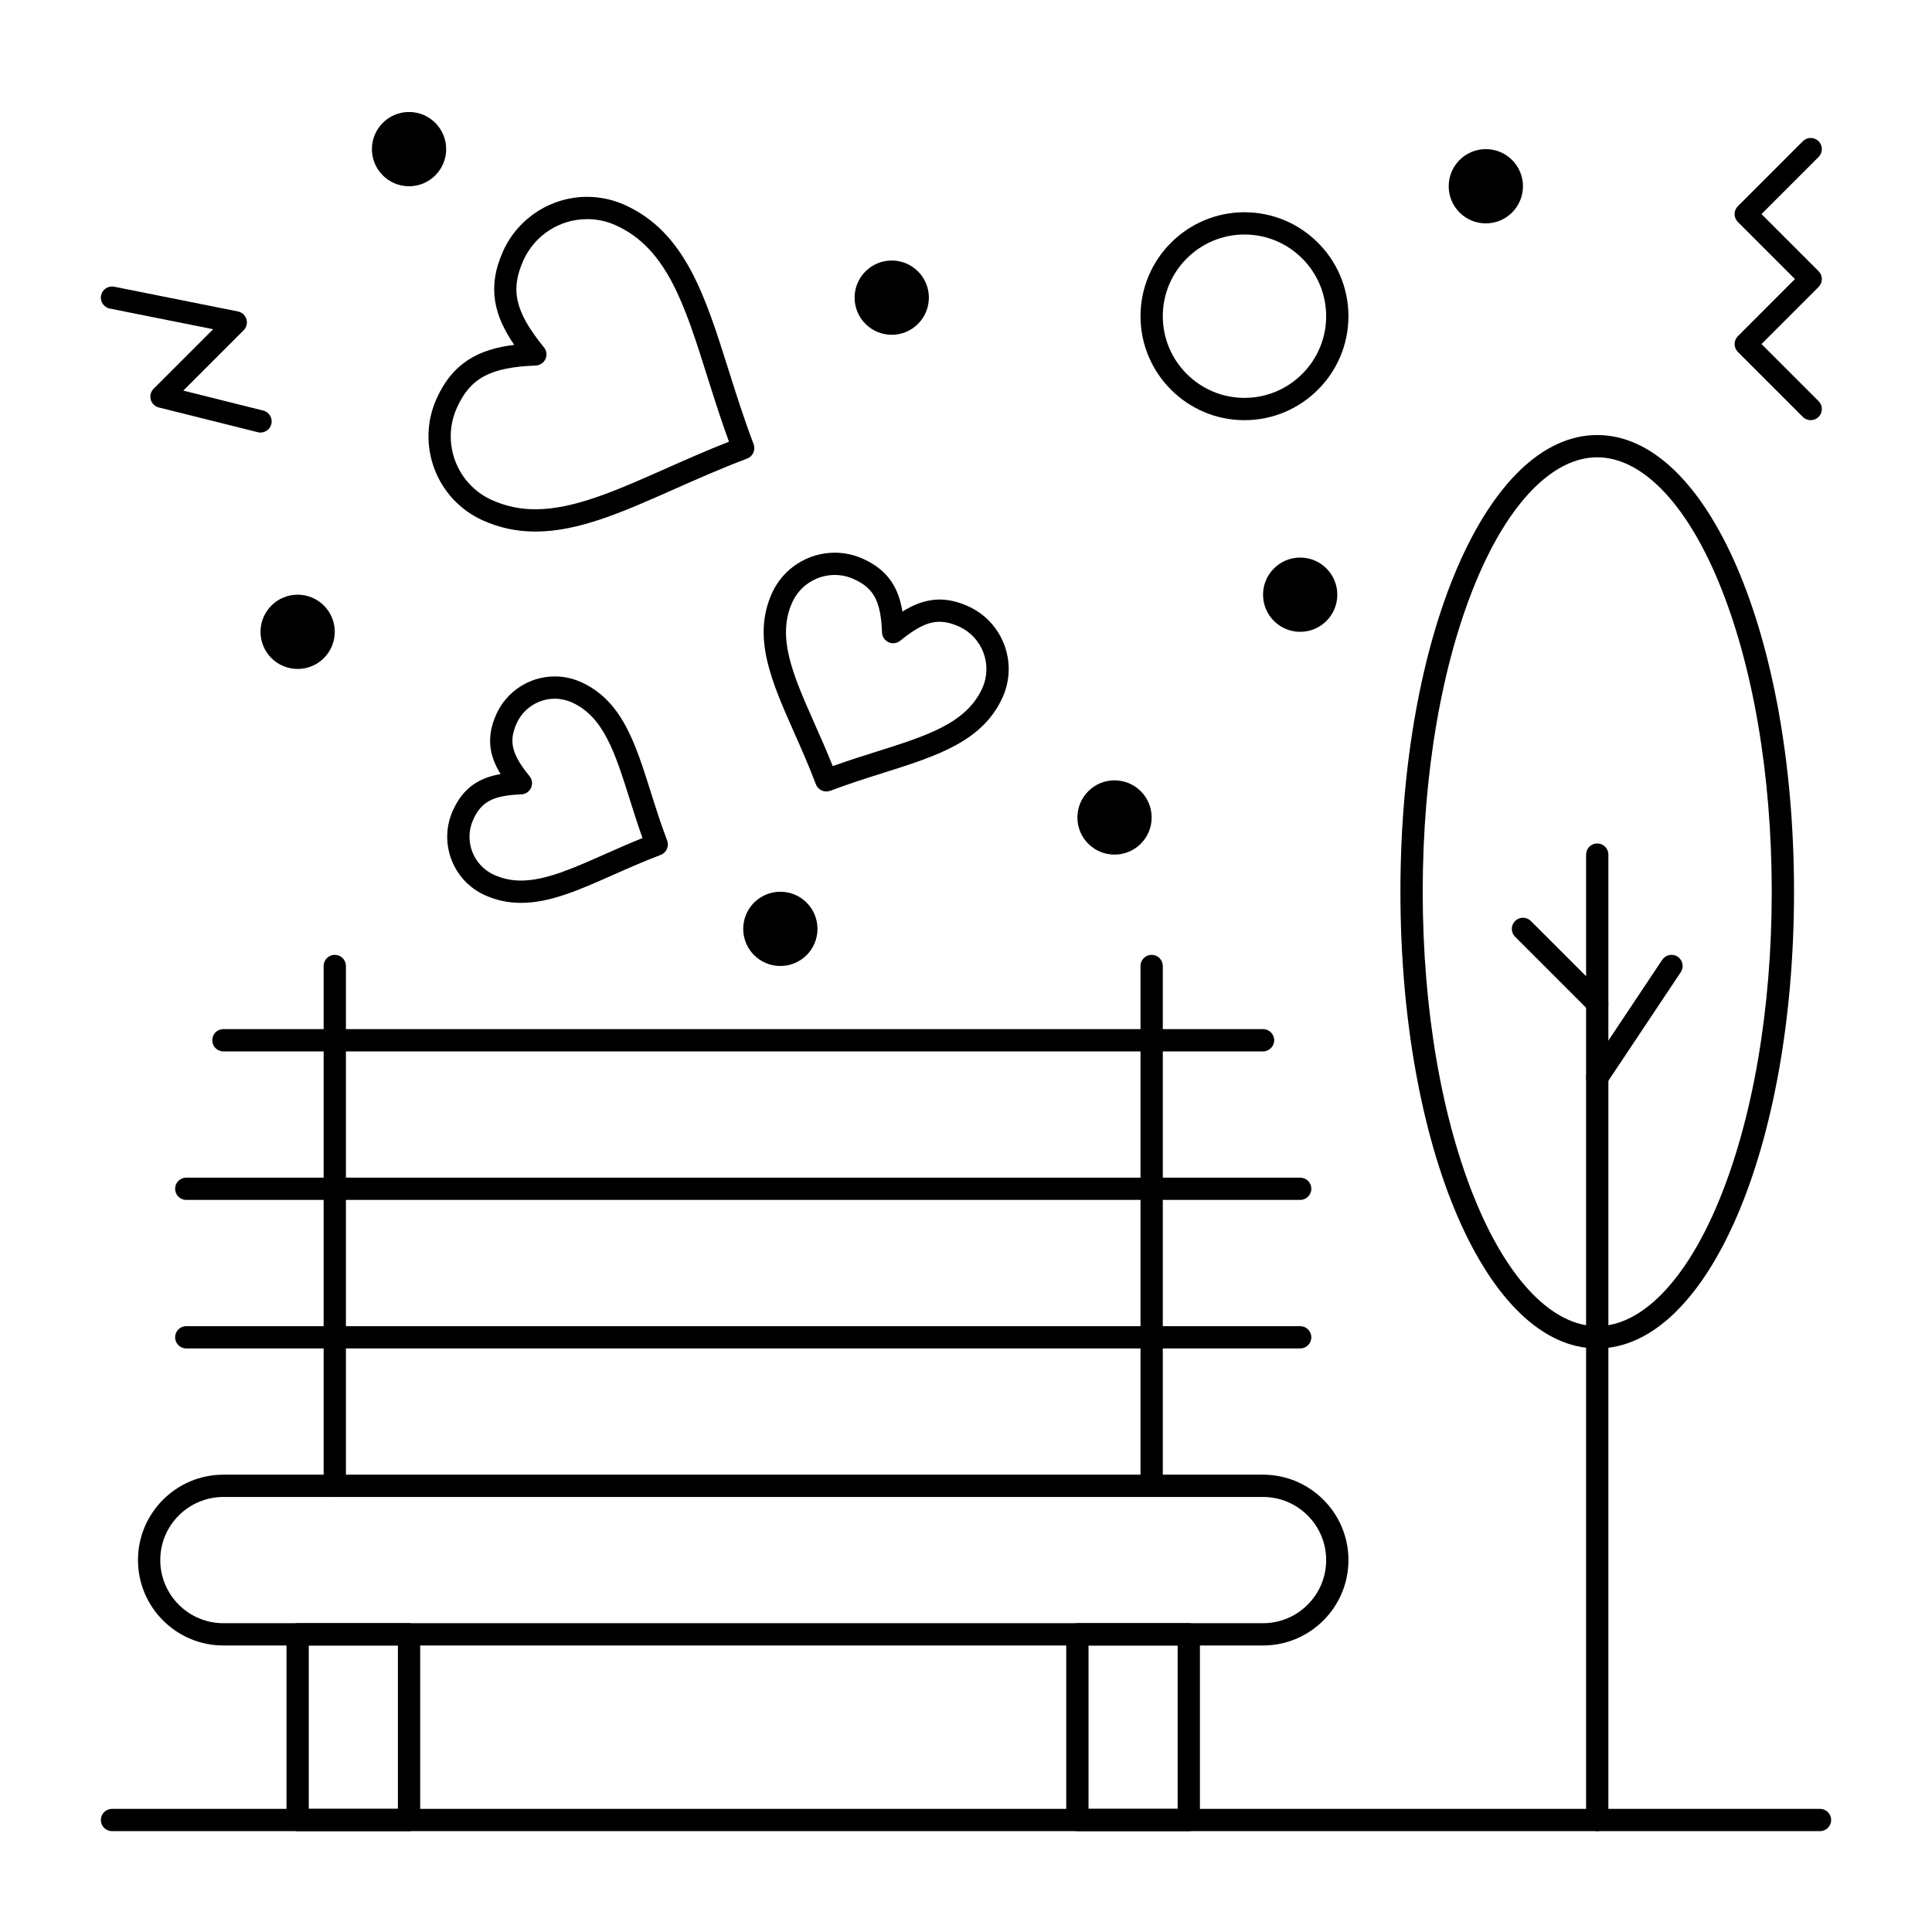 <?xml version="1.0" encoding="UTF-8"?>
<!-- Uploaded to: ICON Repo, www.iconrepo.com, Generator: ICON Repo Mixer Tools -->
<svg fill="#000000" width="800px" height="800px" version="1.1" viewBox="144 144 512 512" xmlns="http://www.w3.org/2000/svg">
 <g>
  <path d="m478.72 580.07h-275.52c-12.48 0-22.633-10.152-22.633-22.633s10.152-22.633 22.633-22.633h275.52c12.48 0 22.633 10.152 22.633 22.633s-10.152 22.633-22.633 22.633zm-275.52-39.359c-9.223 0-16.727 7.504-16.727 16.727s7.504 16.727 16.727 16.727h275.52c9.223 0 16.727-7.504 16.727-16.727s-7.504-16.727-16.727-16.727z"/>
  <path d="m488.56 461.99h-295.2c-1.629 0-2.953-1.32-2.953-2.953 0-1.629 1.32-2.953 2.953-2.953h295.2c1.629 0 2.953 1.32 2.953 2.953 0 1.629-1.324 2.953-2.953 2.953z"/>
  <path d="m478.72 422.63h-275.52c-1.629 0-2.953-1.32-2.953-2.953 0-1.629 1.32-2.953 2.953-2.953h275.52c1.629 0 2.953 1.32 2.953 2.953 0 1.633-1.324 2.953-2.953 2.953z"/>
  <path d="m488.56 501.35h-295.2c-1.629 0-2.953-1.32-2.953-2.953 0-1.629 1.32-2.953 2.953-2.953h295.2c1.629 0 2.953 1.32 2.953 2.953 0 1.633-1.324 2.953-2.953 2.953z"/>
  <path d="m459.04 629.27h-29.52c-1.629 0-2.953-1.32-2.953-2.953v-49.199c0-1.629 1.32-2.953 2.953-2.953h29.52c1.629 0 2.953 1.32 2.953 2.953v49.199c0 1.633-1.324 2.953-2.953 2.953zm-26.57-5.902h23.617v-43.297h-23.617z"/>
  <path d="m252.4 629.27h-29.52c-1.629 0-2.953-1.32-2.953-2.953v-49.199c0-1.629 1.32-2.953 2.953-2.953h29.52c1.629 0 2.953 1.32 2.953 2.953v49.199c0 1.633-1.324 2.953-2.953 2.953zm-26.57-5.902h23.617v-43.297h-23.617z"/>
  <path d="m449.2 540.71c-1.629 0-2.953-1.32-2.953-2.953v-137.76c0-1.629 1.32-2.953 2.953-2.953 1.629 0 2.953 1.32 2.953 2.953v137.76c0 1.629-1.324 2.949-2.953 2.949z"/>
  <path d="m232.72 540.71c-1.629 0-2.953-1.32-2.953-2.953v-137.76c0-1.629 1.32-2.953 2.953-2.953 1.629 0 2.953 1.32 2.953 2.953v137.76c0 1.629-1.324 2.949-2.953 2.949z"/>
  <path d="m626.32 629.27h-452.64c-1.629 0-2.953-1.32-2.953-2.953 0-1.629 1.32-2.953 2.953-2.953h452.64c1.629 0 2.953 1.32 2.953 2.953-0.004 1.633-1.324 2.953-2.953 2.953z"/>
  <path d="m567.28 501.35c-29.246 0-52.152-53.164-52.152-121.03 0-67.867 22.906-121.03 52.152-121.03s52.152 53.164 52.152 121.03c0 67.867-22.906 121.03-52.152 121.03zm0-236.16c-11.699 0-23.391 11.945-32.066 32.77-9.145 21.949-14.18 51.195-14.18 82.359 0 31.16 5.039 60.41 14.184 82.359 8.676 20.824 20.363 32.766 32.062 32.766 11.699 0 23.391-11.945 32.066-32.77 9.145-21.949 14.184-51.199 14.184-82.355 0-31.16-5.039-60.41-14.184-82.359-8.676-20.828-20.363-32.77-32.066-32.77z"/>
  <path d="m567.28 629.27c-1.629 0-2.953-1.32-2.953-2.953l0.004-255.84c0-1.629 1.32-2.953 2.953-2.953 1.629 0 2.953 1.32 2.953 2.953v255.84c-0.004 1.633-1.324 2.953-2.957 2.953z"/>
  <path d="m232.72 311.44c0 5.434-4.406 9.84-9.84 9.84s-9.84-4.406-9.84-9.84 4.406-9.84 9.84-9.84 9.84 4.406 9.84 9.84"/>
  <path d="m390.16 222.88c0 5.434-4.406 9.84-9.84 9.84-5.438 0-9.844-4.406-9.844-9.84s4.406-9.84 9.844-9.84c5.434 0 9.84 4.406 9.84 9.84"/>
  <path d="m547.6 193.36c0 5.434-4.402 9.84-9.84 9.84-5.434 0-9.84-4.406-9.84-9.84 0-5.438 4.406-9.84 9.84-9.84 5.438 0 9.84 4.402 9.84 9.84"/>
  <path d="m262.24 183.52c0 5.434-4.406 9.84-9.84 9.84-5.434 0-9.84-4.406-9.84-9.84 0-5.438 4.406-9.84 9.84-9.84 5.434 0 9.84 4.402 9.84 9.84"/>
  <path d="m449.2 360.64c0 5.438-4.406 9.84-9.84 9.84s-9.84-4.402-9.84-9.84c0-5.434 4.406-9.84 9.84-9.84s9.84 4.406 9.84 9.84"/>
  <path d="m498.4 301.6c0 5.434-4.406 9.84-9.84 9.84s-9.84-4.406-9.84-9.84 4.406-9.84 9.84-9.84 9.84 4.406 9.84 9.84"/>
  <path d="m360.64 390.16c0 5.434-4.402 9.84-9.84 9.84-5.434 0-9.84-4.406-9.84-9.84 0-5.438 4.406-9.84 9.84-9.84 5.438 0 9.84 4.402 9.84 9.84"/>
  <path d="m623.86 255.35c-0.754 0-1.512-0.289-2.086-0.863l-17.219-17.219c-1.152-1.152-1.152-3.023 0-4.176l15.129-15.137-15.133-15.133c-1.152-1.152-1.152-3.023 0-4.176l17.219-17.219c1.152-1.152 3.019-1.152 4.176 0 1.152 1.152 1.152 3.023 0 4.176l-15.133 15.133 15.133 15.133c1.152 1.152 1.152 3.023 0 4.176l-15.133 15.133 15.133 15.133c1.152 1.152 1.152 3.023 0 4.176-0.574 0.574-1.332 0.863-2.086 0.863z"/>
  <path d="m213.04 258.63c-0.238 0-0.477-0.027-0.719-0.09l-26.242-6.559c-1.031-0.258-1.844-1.051-2.129-2.078-0.285-1.023 0.004-2.125 0.758-2.875l15.781-15.781-27.391-5.477c-1.598-0.32-2.637-1.875-2.316-3.473s1.879-2.633 3.473-2.316l32.801 6.559c1.066 0.215 1.93 0.996 2.246 2.039 0.316 1.043 0.031 2.172-0.738 2.941l-15.992 15.992 21.184 5.293c1.582 0.395 2.543 2 2.148 3.578-0.336 1.352-1.539 2.246-2.863 2.246z"/>
  <path d="m362.98 353.75c-1.191 0-2.316-0.727-2.762-1.906-1.848-4.883-3.84-9.379-5.766-13.727-5.992-13.516-11.168-25.188-5.879-36.906 2.941-6.523 9.473-10.742 16.637-10.742 2.59 0 5.109 0.543 7.488 1.617 6.769 3.055 9.453 7.816 10.457 13.988 2.902-1.824 6.18-3.191 9.844-3.191 2.441 0 4.914 0.582 7.566 1.777 9.176 4.141 13.277 14.965 9.141 24.133-5.285 11.715-17.457 15.559-31.555 20.008-4.543 1.434-9.242 2.914-14.129 4.766-0.344 0.121-0.695 0.184-1.043 0.184zm2.231-57.379c-4.848 0-9.266 2.852-11.258 7.266-4.203 9.312 0.254 19.363 5.894 32.086 1.602 3.609 3.246 7.32 4.832 11.305 4.043-1.449 7.922-2.672 11.695-3.863 13.27-4.188 23.75-7.496 27.949-16.805 2.797-6.199 0.02-13.523-6.188-16.324-1.871-0.844-3.555-1.254-5.141-1.254-3.031 0-6.055 1.453-10.434 5.019-0.867 0.707-2.059 0.863-3.078 0.402s-1.691-1.457-1.734-2.574c-0.332-8.316-2.152-11.758-7.484-14.164-1.605-0.727-3.309-1.094-5.055-1.094z"/>
  <path d="m285.92 284.87c-4.984 0-9.566-0.977-14.012-2.981-12.258-5.531-17.73-20-12.203-32.258 4.363-9.672 11.391-13.105 20.562-14.238-5.223-7.625-7.297-15.168-2.934-24.84 3.941-8.738 12.68-14.387 22.262-14.387 3.465 0 6.828 0.727 10.008 2.16 15.945 7.191 21.258 24.027 27.41 43.52 2.016 6.387 4.098 12.988 6.703 19.875 0.578 1.523-0.191 3.227-1.719 3.805-6.879 2.602-13.199 5.402-19.312 8.113-13.586 6.027-25.32 11.23-36.766 11.23zm13.676-82.801c-7.266 0-13.891 4.281-16.879 10.91-3.559 7.887-2.184 13.711 5.438 23.074 0.707 0.867 0.863 2.059 0.402 3.078-0.461 1.02-1.457 1.691-2.574 1.734-12.066 0.48-17.34 3.305-20.898 11.191-4.191 9.289-0.043 20.258 9.25 24.449 3.668 1.652 7.457 2.457 11.586 2.457 10.195 0 21.402-4.969 34.379-10.723 5.375-2.383 10.906-4.836 16.879-7.184-2.195-6.039-4.019-11.82-5.793-17.438-5.961-18.891-10.668-33.809-24.207-39.918-2.41-1.082-4.961-1.633-7.582-1.633z"/>
  <path d="m282.08 383.27c-3.402 0-6.535-0.668-9.578-2.039-8.523-3.844-12.332-13.906-8.484-22.434 2.785-6.172 7.082-8.688 12.637-9.664-2.941-4.809-3.902-9.699-1.117-15.871 2.742-6.078 8.816-10 15.477-10 2.41 0 4.75 0.504 6.961 1.5 10.836 4.887 14.371 16.09 18.465 29.062 1.312 4.16 2.668 8.461 4.363 12.934 0.578 1.523-0.191 3.227-1.719 3.805-4.469 1.691-8.582 3.516-12.566 5.277-8.98 3.992-16.738 7.43-24.438 7.43zm8.938-54.102c-4.344 0-8.309 2.562-10.098 6.523-2.156 4.781-1.328 8.188 3.414 14.008 0.707 0.867 0.859 2.059 0.402 3.078-0.461 1.02-1.457 1.691-2.574 1.734-7.504 0.301-10.605 1.93-12.762 6.711-2.508 5.555-0.023 12.117 5.531 14.621 2.262 1.02 4.598 1.516 7.148 1.516 6.445 0 13.676-3.203 22.047-6.918 3.242-1.438 6.574-2.914 10.145-4.344-1.293-3.629-2.391-7.109-3.461-10.5-3.816-12.098-6.832-21.652-15.262-25.457-1.441-0.641-2.965-0.973-4.531-0.973z"/>
  <path d="m473.8 255.35c-15.191 0-27.551-12.359-27.551-27.551 0-15.191 12.359-27.551 27.551-27.551s27.551 12.359 27.551 27.551c0.004 15.188-12.355 27.551-27.551 27.551zm0-49.203c-11.938 0-21.648 9.711-21.648 21.648s9.711 21.648 21.648 21.648 21.648-9.711 21.648-21.648-9.711-21.648-21.648-21.648z"/>
  <path d="m567.28 412.79c-0.754 0-1.512-0.289-2.086-0.863l-19.68-19.68c-1.152-1.152-1.152-3.023 0-4.176 1.152-1.152 3.019-1.152 4.176 0l19.68 19.68c1.152 1.152 1.152 3.023 0 4.176-0.578 0.578-1.332 0.863-2.09 0.863z"/>
  <path d="m567.28 432.47c-0.562 0-1.129-0.16-1.633-0.496-1.355-0.906-1.723-2.738-0.82-4.094l19.68-29.52c0.902-1.355 2.734-1.723 4.094-0.82 1.355 0.906 1.723 2.738 0.82 4.094l-19.68 29.52c-0.57 0.855-1.508 1.316-2.461 1.316z"/>
 </g>
</svg>